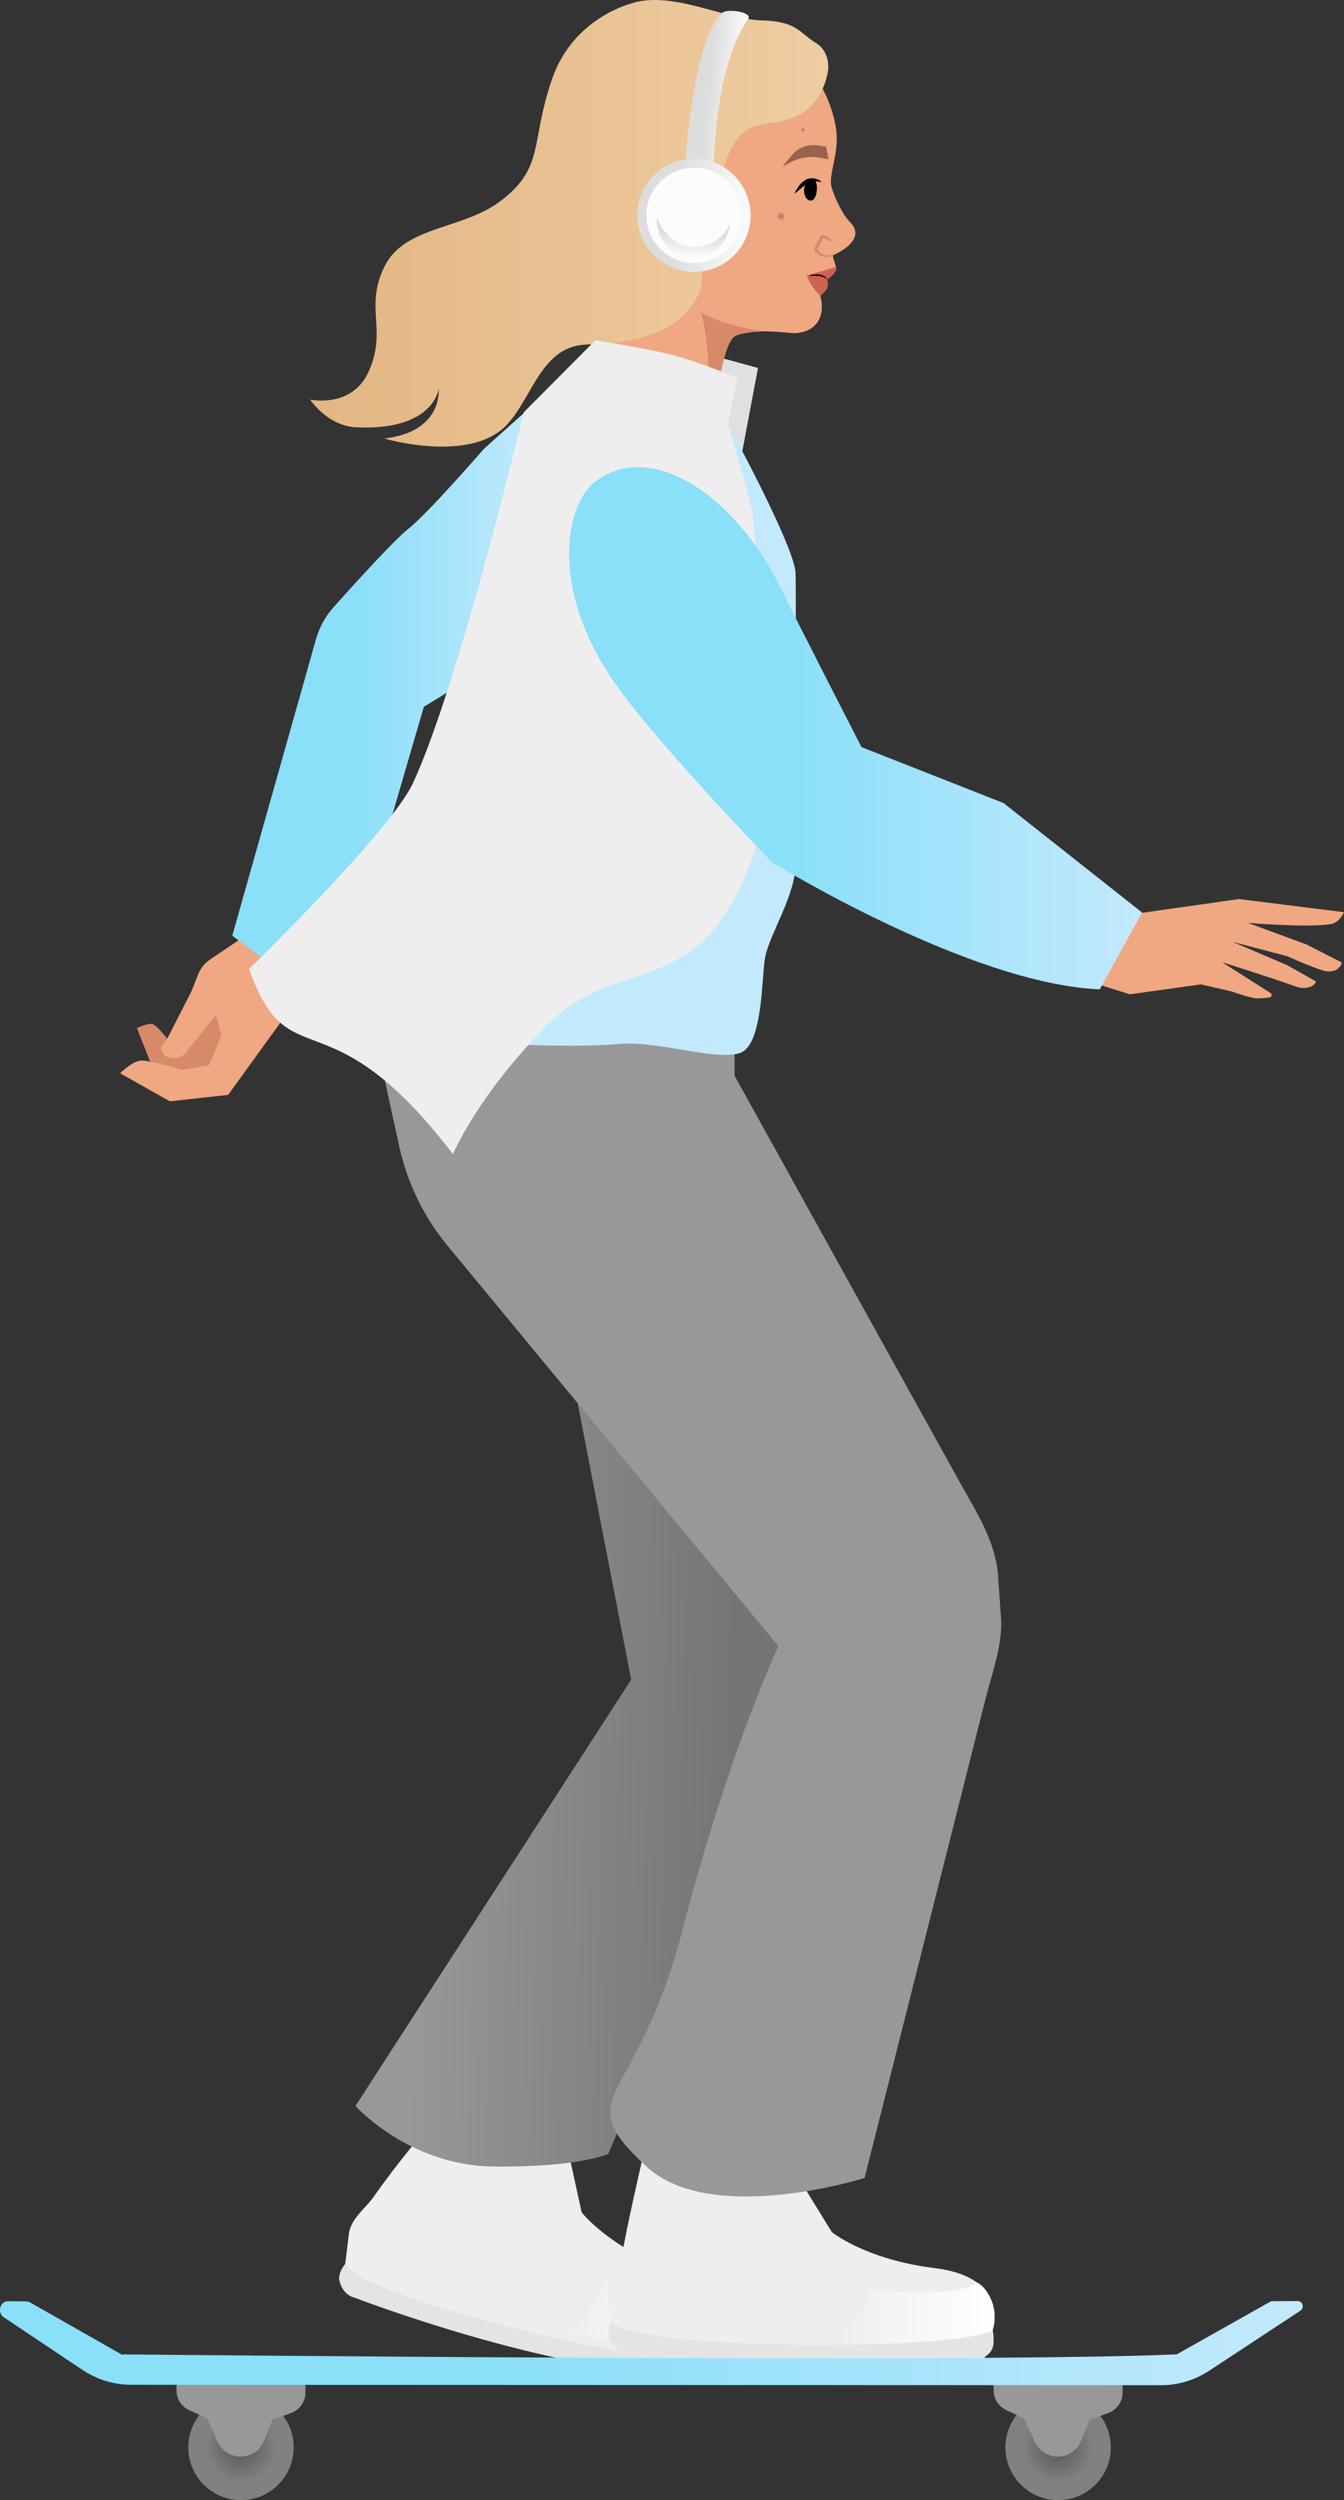<?xml version="1.0" encoding="UTF-8"?>
<svg id="b" data-name="Ebene 2" xmlns="http://www.w3.org/2000/svg" xmlns:xlink="http://www.w3.org/1999/xlink" viewBox="0 0 422.79 786.11">
  <rect x="0" y="0" width="422.79" height="786.11" fill="#333333" stroke="none"/>
  <defs>
    <radialGradient id="d" data-name="Unbenannter Verlauf 14" cx="75.81" cy="769.52" fx="75.81" fy="769.52" r="16.58" gradientUnits="userSpaceOnUse">
      <stop offset="0" stop-color="#565656"/>
      <stop offset=".67" stop-color="#828181"/>
    </radialGradient>
    <linearGradient id="e" data-name="Unbenannter Verlauf 35" x1="225.78" y1="636.48" x2="289.32" y2="636.48" gradientTransform="translate(589.8 165.38) rotate(-166.99) scale(1 -1)" gradientUnits="userSpaceOnUse">
      <stop offset="0" stop-color="#fff"/>
      <stop offset=".76" stop-color="#eee"/>
    </linearGradient>
    <linearGradient id="f" data-name="Unbenannter Verlauf 55" x1="230.15" y1="562.46" x2="81.69" y2="559.46" gradientUnits="userSpaceOnUse">
      <stop offset="0" stop-color="#757575"/>
      <stop offset=".67" stop-color="#989898"/>
    </linearGradient>
    <linearGradient id="g" data-name="Unbenannter Verlauf 35" x1="146.95" y1="638.99" x2="211.34" y2="638.99" gradientTransform="translate(455.28 87.23) rotate(179.6) scale(1 -1)" xlink:href="#e"/>
    <linearGradient id="h" data-name="Unbenannter Verlauf 12" x1="73.07" y1="213.67" x2="170.76" y2="213.67" gradientUnits="userSpaceOnUse">
      <stop offset=".38" stop-color="#8adff9"/>
      <stop offset="1" stop-color="#c3e9fc"/>
    </linearGradient>
    <linearGradient id="i" data-name="Unbenannter Verlauf 19" x1="97.55" y1="70.21" x2="260.51" y2="70.21" gradientUnits="userSpaceOnUse">
      <stop offset="0" stop-color="#e3b683"/>
      <stop offset="1" stop-color="#eecda2"/>
    </linearGradient>
    <linearGradient id="j" data-name="Unbenannter Verlauf 4" x1="239.14" y1="31.36" x2="254.84" y2="31.36" gradientTransform="translate(474.03 23.71) rotate(-174.71) scale(1 -1)" gradientUnits="userSpaceOnUse">
      <stop offset="0" stop-color="#fcfcfc"/>
      <stop offset=".67" stop-color="#ddd"/>
    </linearGradient>
    <linearGradient id="k" data-name="Unbenannter Verlauf 4" x1="232.77" y1="67.41" x2="268.37" y2="67.41" xlink:href="#j"/>
    <linearGradient id="l" data-name="Unbenannter Verlauf 4" x1="-2236.55" y1="2961.08" x2="-2225" y2="2961.08" gradientTransform="translate(3371.91 -1872.93) rotate(-84.71) scale(1 -1)" xlink:href="#j"/>
    <radialGradient id="m" data-name="Unbenannter Verlauf 11" cx="223.23" cy="65.12" fx="223.23" fy="65.12" r="1.45" gradientTransform="translate(22.5 133.08) scale(1 -1)" gradientUnits="userSpaceOnUse">
      <stop offset="0" stop-color="#c7584b" stop-opacity=".84"/>
      <stop offset="1" stop-color="#efa882"/>
    </radialGradient>
    <radialGradient id="n" data-name="Unbenannter Verlauf 11" cx="218.93" cy="37.5" fx="218.93" fy="37.5" r=".72" gradientTransform="translate(33.64 78.35) scale(1 -1)" xlink:href="#m"/>
    <linearGradient id="o" data-name="Unbenannter Verlauf 12" x1="179.03" y1="228.99" x2="359.29" y2="228.99" xlink:href="#h"/>
    <radialGradient id="p" data-name="Unbenannter Verlauf 14" cx="332.86" fx="332.86" xlink:href="#d"/>
    <linearGradient id="q" data-name="Unbenannter Verlauf 12" x1="0" y1="736.72" x2="409.82" y2="736.72" xlink:href="#h"/>
  </defs>
  <g id="c" data-name="Lotta auf Skateboard">
    <g>
      <path d="M355.16,287.6l34.62-4.93,33.01,4.15s-1.41,3.2-3.92,3.69c-6.68,1.3-26.31-.34-26.31-.34l18.47,6.81,10.88,5.55c.67.44-1.12,2.34-1.89,2.56-1.74.49-2.48.47-3.87.05-4.02-1.23-11.13-4.46-11.13-4.46l-17.22-4.52,17.08,7.29,8.88,5.01c.68.38-.94,1.7-1.69,1.88-1.68.41-2.62.48-4.45-.17-9.14-3.25-23.14-7.61-23.14-7.61l15.18,9.65c.6.38.4,1.32-.31,1.41-1.54.2-3.52.4-4.44.26-2.85-.42-7.24-2.08-7.24-2.08l-9.89-2.29-22.35,3.12-23.22-7.33,1.71-20.78,21.24,3.08Z" style="fill: #efa882;"/>
      <g>
        <path d="M43.06,323.24l4.17,10.57,9.91,2.52,8.57-1.35,3.99-9.5-1.13-7.59-9.94-2.04-6.03,10.74s-3.31-4.4-4.78-4.65c-1.47-.25-4.75,1.3-4.75,1.3Z" style="fill: #d88969;"/>
        <path d="M97.55,308.62l-25.79,35.64-18.34,2.02-15.64-8.84s3.81-3.7,6.37-3.97c2.56-.27,12.95,2.84,12.95,2.84l8.57-1.35,3.99-9.5-1.73-6.26-9.72,12.03c-1.54,1.54-3.89,1.92-5.83.94h0c-1.1-.56-1.78-1.71-1.72-2.94l1.94-2.62,7.63-14.93,2.09-5.32c.74-1.89,2.05-3.51,3.73-4.65l13.59-9.17,17.91,16.08Z" style="fill: #efa882;"/>
      </g>
      <circle cx="75.81" cy="769.52" r="16.58" style="fill: url(#d);"/>
      <path d="M55.52,749.18v2.39c0,2.67,1.55,5.1,3.97,6.22l5.7,2.64,3.29,7.33c1.27,2.83,4.08,4.65,7.18,4.65h.07c3.21,0,6.1-1.95,7.3-4.93l2.69-6.68,5.83-2.09c2.72-.98,4.54-3.56,4.54-6.45v-3.14l-40.58.06Z" style="fill: #989898;"/>
      <g>
        <path d="M108.59,711.88l1.1-9.03c.43-5.18,5.23-8.39,7.78-12.03,8.04-11.47,16.13-20.72,16.13-20.72l15.99-43.52s3.65,19.58,14.07,21.99,30.79-2.01,30.79-2.01l-15.99,28.42,4.52,20.63s8.29,10.86,28.84,18.54c23.04,8.61,13.36,23.35,13.36,23.35,0,0-.41,5.69-2.92,6.93s-5.17,2.24-5.17,2.24l-106.19-24.47s-3.4-.95-4.1-5.81c-.31-2.18,1.79-4.51,1.79-4.51Z" style="fill: #eee;"/>
        <path d="M225.18,737.5s.18,1.35-.67,4.13c-.67,2.19-2.24,2.8-2.24,2.8,0,0-3.76,2.24-5.17,2.24-42.96,0-106.19-24.47-106.19-24.47,0,0-3.24-.86-4.19-5.36-.38-1.8,1.87-4.97,1.87-4.97,0,0,1.55,8.17,67.37,23.57,42.85,10.02,49.22,2.05,49.22,2.05Z" style="fill: #e4e4e4;"/>
        <path d="M223.82,721.66s-1.49,2.23-13.72-.06c-12.24-2.3-19.83-5.71-19.83-5.71,0,0-3.72,14.34-12.35,15.63-8.63,1.29-16.05.58-16.05.58,0,0,39.86,5.17,57.31,5.79,6.2.22,6.01-.4,6.01-.4,0,0,2.33-2.91,1.77-8.91-.48-5.13-3.13-6.92-3.13-6.92Z" style="fill: url(#e);"/>
      </g>
      <path d="M181.73,441.23l16.82,86.89-86.73,134.03s16.75,18.73,43.36,19.05,36.14-3.94,36.14-3.94l68.99-161.63-78.58-74.4Z" style="fill: url(#f);"/>
      <g>
        <path d="M192.23,729.97l-1.02-9.01c-.79-5.12,4.07-9.08,4.76-13.45.99-6.37,5.74-27.06,5.74-27.06l5.93-31.28s12.66,6.81,23.32,6.74c10.66-.08,30.38-11.55,30.38-11.55l-12.82,36.1,13.16,21.36s10.54,8.61,32.23,11.3c24.3,3.02,18.34,19.53,18.34,19.53,0,0,.92,5.61-1.22,7.39-2.15,1.78-4.49,3.37-4.49,3.37l-109.66-3.96s-3.52-.14-5.32-4.68c-.81-2.04.69-4.78.69-4.78Z" style="fill: #eee;"/>
        <path d="M312.23,732.64s.48,1.27.3,4.15c-.14,2.27-1.52,3.23-1.52,3.23,0,0-3.11,3.1-4.49,3.37-26.06,5.03-109.66-3.96-109.66-3.96,0,0-3.33-.09-5.29-4.22-.79-1.66.67-5.24.67-5.24,0,0,3.39,7.56,70.71,7.26,43.83-.19,49.3-4.59,49.3-4.59Z" style="fill: #e4e4e4;"/>
        <path d="M307.26,717.61s-.92,2.51-13.31,3.11c-12.39.6-20.53-.95-20.53-.95,0,0-1.43,9.96-9.5,13.2s-15.41,4.27-15.41,4.27c0,0,40.95.59,57.99-2.84,6.05-1.22,5.73-1.77,5.73-1.77,0,0,1.59-3.36-.35-9.04-1.65-4.85-4.63-5.98-4.63-5.98Z" style="fill: url(#g);"/>
      </g>
      <path d="M231.08,313.92v24.31l70.63,127.43c5.41,9.76,11.5,18.82,12.27,29.96l.93,13.31c.56,8.06-3.04,17.92-5.02,25.75l-37.91,150.13s-48.3,15.22-68.62-3.6c-24.94-23.09-3.16-18.41,11.3-74.26s30.22-89.36,30.22-89.36l-104.05-125.85c-7.5-9.07-12.72-19.8-15.24-31.3l-4.53-20.7,5.58-13.65,49.18-8.45,55.25-3.73Z" style="fill: #989898;"/>
      <path d="M170.76,124.54l-18.52,16.58s-17.8,20.48-23.71,25.08c-4.32,3.36-17.05,17.38-23.57,24.67-2.6,2.91-4.5,6.37-5.57,10.13l-26.32,93.21,9.04,6.74,27.7,1.85,23.52-80.56,30.37-18.61,7.07-79.08Z" style="fill: url(#h);"/>
      <polygon points="226.41 112.41 238.45 115.69 233.22 143.44 250.26 180.19 215.82 138.45 226.41 112.41" style="fill: #e0e0e0;"/>
      <path d="M229.04,133.44s20.95,38.4,21.22,46.74-.27,81.06,0,90.98-8.13,22.4-9.56,29.79c-1.15,5.92-.61,27.17-7.66,30.03s-26.38-3.86-38.28-2.75-31.07.22-31.07.22l65.34-195Z" style="fill: #c3e9fc;"/>
      <g>
        <g>
          <path d="M175.41,38.87c1.38-13.86,11.75-31.21,40.54-34.25,28.59-3.01,45.47,20.41,47.19,37.03.69,6.63-2.59,13.7-1.57,17.11.76,2.54,1.58,4.56,3.62,8.16,1.73,3.05,3.71,3.64,3.88,6.08.3,4.27-7.02,7.24-7.02,7.24,0,0-.29-.1.93,3.7.54,1.67-2.72,3.93-2.72,3.93.16,1.23.25,2.61-.6,3.51l-1.61,1.65s1.38,4.38-.52,7.67c-1.89,3.29-5.01,3.85-7.34,4.06-1.24.12-14.16-1.83-18.94.78-3.44,1.88-5.3,16.45-5.3,16.45l-3,7.16-2.05,4.77-11.62-3.35-2.73-5.21.3-.74-2.55.35h0s-15.15-10.78-13.51-16.77c5.16-18.88-4.84-25.24-7.99-30.78-8.61-15.1-8.52-27.3-7.4-38.54Z" style="fill: #efa882;"/>
          <path d="M246.07,52.46l2.26-1.25c3.21-1.77,6.96-2.29,10.53-1.43l1.77.28-.76-3.97-2.84-.4c-2.98-.42-5.96.73-7.88,3.05l-3.08,3.73Z" style="fill: #97634f;"/>
          <path d="M262.05,80.3c-1.43.71-3.25.68-4.59-.27-.49-.39-1.5-1.11-1.28-1.91.55-1.31,1.2-2.57,1.95-3.78.19-.39.66-.59,1.05-.38,1.14.61,2.23,1.29,3.19,2.19.04.04,0,.1-.05.08l-3.49-1.44.11-.04c-.59,1.1-1.31,2.77-1.87,3.58.69,1.24,2.13,1.98,3.54,2,.48.07,1.05-.14,1.48-.08,0,.03-.01.05-.04.06h0Z" style="fill: #d88969;"/>
          <path d="M252.96,59.53c-.17,1.83.69,3.41,1.92,3.53s1.9-1.36,2.07-3.19c.17-1.83-.23-3.33-1.46-3.45s-2.37,1.28-2.54,3.11Z"/>
          <path d="M258.32,57.22c-1.69-.28-2.98-.27-4.34.54-1.37.73-2.54,2.09-3.91,2.99-.05.05-.16.02-.12-.06.82-1.55,1.82-3.18,3.38-4.08,1.59-.94,3.68-.65,5.08.51.06.06-.01.13-.09.1h0Z"/>
          <path d="M218.92,61.13c3.15.02,4.86,3.99,3.87,6.74-.66,1.58-1.79,2.33-2.19,3.2-.45.84-.28,2.12.05,3.41.01.03,0,.07-.03.08-.4-.48-.66-1.19-.85-1.81-.78-2.09,1.28-3.6,1.99-5.27.79-2.38-.29-5.5-2.86-6.24-.06-.02-.04-.12.03-.11h0Z" style="fill: #d88969;"/>
          <path d="M224.25,79.27c-2.76,6.3-9.2,2.35-10.04-2.86-.02-.06.06-.1.09-.04,1.35,2.55,4.07,6.25,7.35,4.88.95-.51,1.77-1.25,2.52-2.04.04-.05.11.02.08.07h0Z" style="fill: #d88969;"/>
          <path d="M262.98,83.94l-9.19,2.69s.8,2.96,4.26,6.4c0,0,1.84-1.52,2.1-2.34.43-1.3.1-2.82.1-2.82,0,0,3.88-2.86,2.72-3.93Z" style="fill: #ca574b; opacity: .84;"/>
          <path d="M260.24,87.89c-1.53-1.48-4.09-1.11-5.92-1.12,1.65-.81,5.21-.77,5.92,1.12h0Z"/>
          <path d="M214.13,76.2l.13.19s.07.04.11.07h.04c-.1-.08-.19-.16-.27-.26Z" style="fill: #e6d5d5;"/>
        </g>
        <path d="M239.62,104.18s-12.42-1.85-19.1-6.02c0,0,1.31,4.27,2,11.74.69,7.46-.15,15.74-.15,15.74,3.63-1.55,3.59-3.63,3.59-3.63,0,0,1.66-13.28,4.94-16.09,1.61-1.38,8.73-1.72,8.73-1.72Z" style="fill: #d88969;"/>
        <path d="M256.51,13.42c-5.16-3.22-5.83-6.72-16.96-7.01-11.15-.29-26.64-8.68-39.22-5.82-.37.08-.72.19-1.06.31,0,0,0,0,0,0,0,0-18.9,4.21-25.69,24.18-6.8,19.96-2.18,27.39-15.93,37.99-12.04,9.28-30.49,7.79-36.78,20.89-6.29,13.09,1.08,19.71-4.93,32.94-5.27,11.6-18.38,8.74-18.38,8.74,0,0,5.39,8.29,14.53,8.72,24.42,1.14,25.91-12.12,25.91-12.12,0,0,1.47,13.53-17.12,15.64,0,0,27.16,8.04,38.65-4.43,8.15-8.85,10.83-24.61,24.92-25.12s29.11-2.73,35.42-16.02c2.4-5.06-.02-19.53-3.93-35.51.17-.05.35-.09.54-.13,6.45-1.17,8.72,5.79,9.05,6.96l.05.16c.02-.25.7-7.31,2.95-13.59,0-.02.01-.04.02-.06.92-2.54,2.1-4.96,3.61-6.73,5.3-6.2,10.24-3.26,18.52-6.96,8.29-3.71,9.72-13.75,9.72-13.75,0,0,1.3-6.08-3.86-9.29Z" style="fill: url(#i);"/>
        <path d="M215.03,60.44l9.27.86s-.92-38.8,11.05-55.3c1.58-2.18-6.61-3.42-8.14-1.98-10.53,9.9-12.18,56.43-12.18,56.43Z" style="fill: url(#j);"/>
        <circle cx="218.31" cy="67.71" r="17.8" style="fill: url(#k);"/>
        <circle cx="218.31" cy="67.71" r="14.98" style="fill: #fcfcfc;"/>
        <path d="M217.39,77.56c-7.9-.73-10.74-9.28-10.74-9.28-.59,6.35,4.08,11.97,10.43,12.56,6.35.59,11.97-4.08,12.56-10.43,0,0-3.29,7.98-12.26,7.15Z" style="fill: url(#l);"/>
        <rect x="244.29" y="66.51" width="2.9" height="2.9" transform="translate(484.15 158.3) rotate(-174.71)" style="fill: url(#m);"/>
        <rect x="251.85" y="40.12" width="1.45" height="1.45" transform="translate(500.29 104.82) rotate(-174.71)" style="fill: url(#n);"/>
      </g>
      <path d="M187.27,106.99s17.68,2.77,25.23,4.9c9.6,2.7,19.52,7,19.52,7l-2.98,14.55s7.46,24.99,7.83,29.1c.37,4.1,8.43,83.28,0,106.69-16.79,46.63-41.41,30.22-63.79,52.23-22.38,22.01-30.59,41.41-30.59,41.41-39.77-51.79-51.34-22.52-64.16-58.19,0,0,44.62-43.36,51.62-58.53,14.59-31.59,34.81-116.51,34.81-116.51l22.51-22.63Z" style="fill: #eee;"/>
      <path d="M187.18,151.45c17.62-13.34,43.96,4.08,58.4,33.44,5.86,11.92,25.43,50.02,25.43,50.02l44.69,17.59,43.58,34.42-13.32,24.15c-41.08-1.67-103.04-39.92-103.04-39.92,0,0-40.46-41.54-52.13-60.29-18.32-29.43-11.77-53.23-3.61-59.41Z" style="fill: url(#o);"/>
      <circle cx="332.86" cy="769.52" r="16.58" style="fill: url(#p);"/>
      <path d="M312.57,749.18v2.39c0,2.67,1.55,5.1,3.97,6.22l5.7,2.64,3.29,7.33c1.27,2.83,4.08,4.65,7.18,4.65h.07c3.21,0,6.1-1.95,7.3-4.93l2.69-6.68,5.83-2.09c2.72-.98,4.54-3.56,4.54-6.45v-3.14l-40.58.06Z" style="fill: #989898;"/>
      <path d="M400.25,723.53c-.23,0-.47.06-.68.18l-29.52,16.62s.02-.07,0-.07c-61.46,2.79-331.45,0-331.45,0v.23l-29.15-16.57c-.35-.2-.74-.3-1.13-.31l-5.8-.06c-2.62-.03-3.51,3.81-1.19,5.15l24.54,16.4c4.62,3.09,9.94,4.73,15.36,4.73l324.05.13c5.36,0,10.62-1.59,15.21-4.62l28.55-18.79c1.35-.81.82-3.05-.72-3.04l-8.08.03Z" style="fill: url(#q);"/>
    </g>
  </g>
</svg>